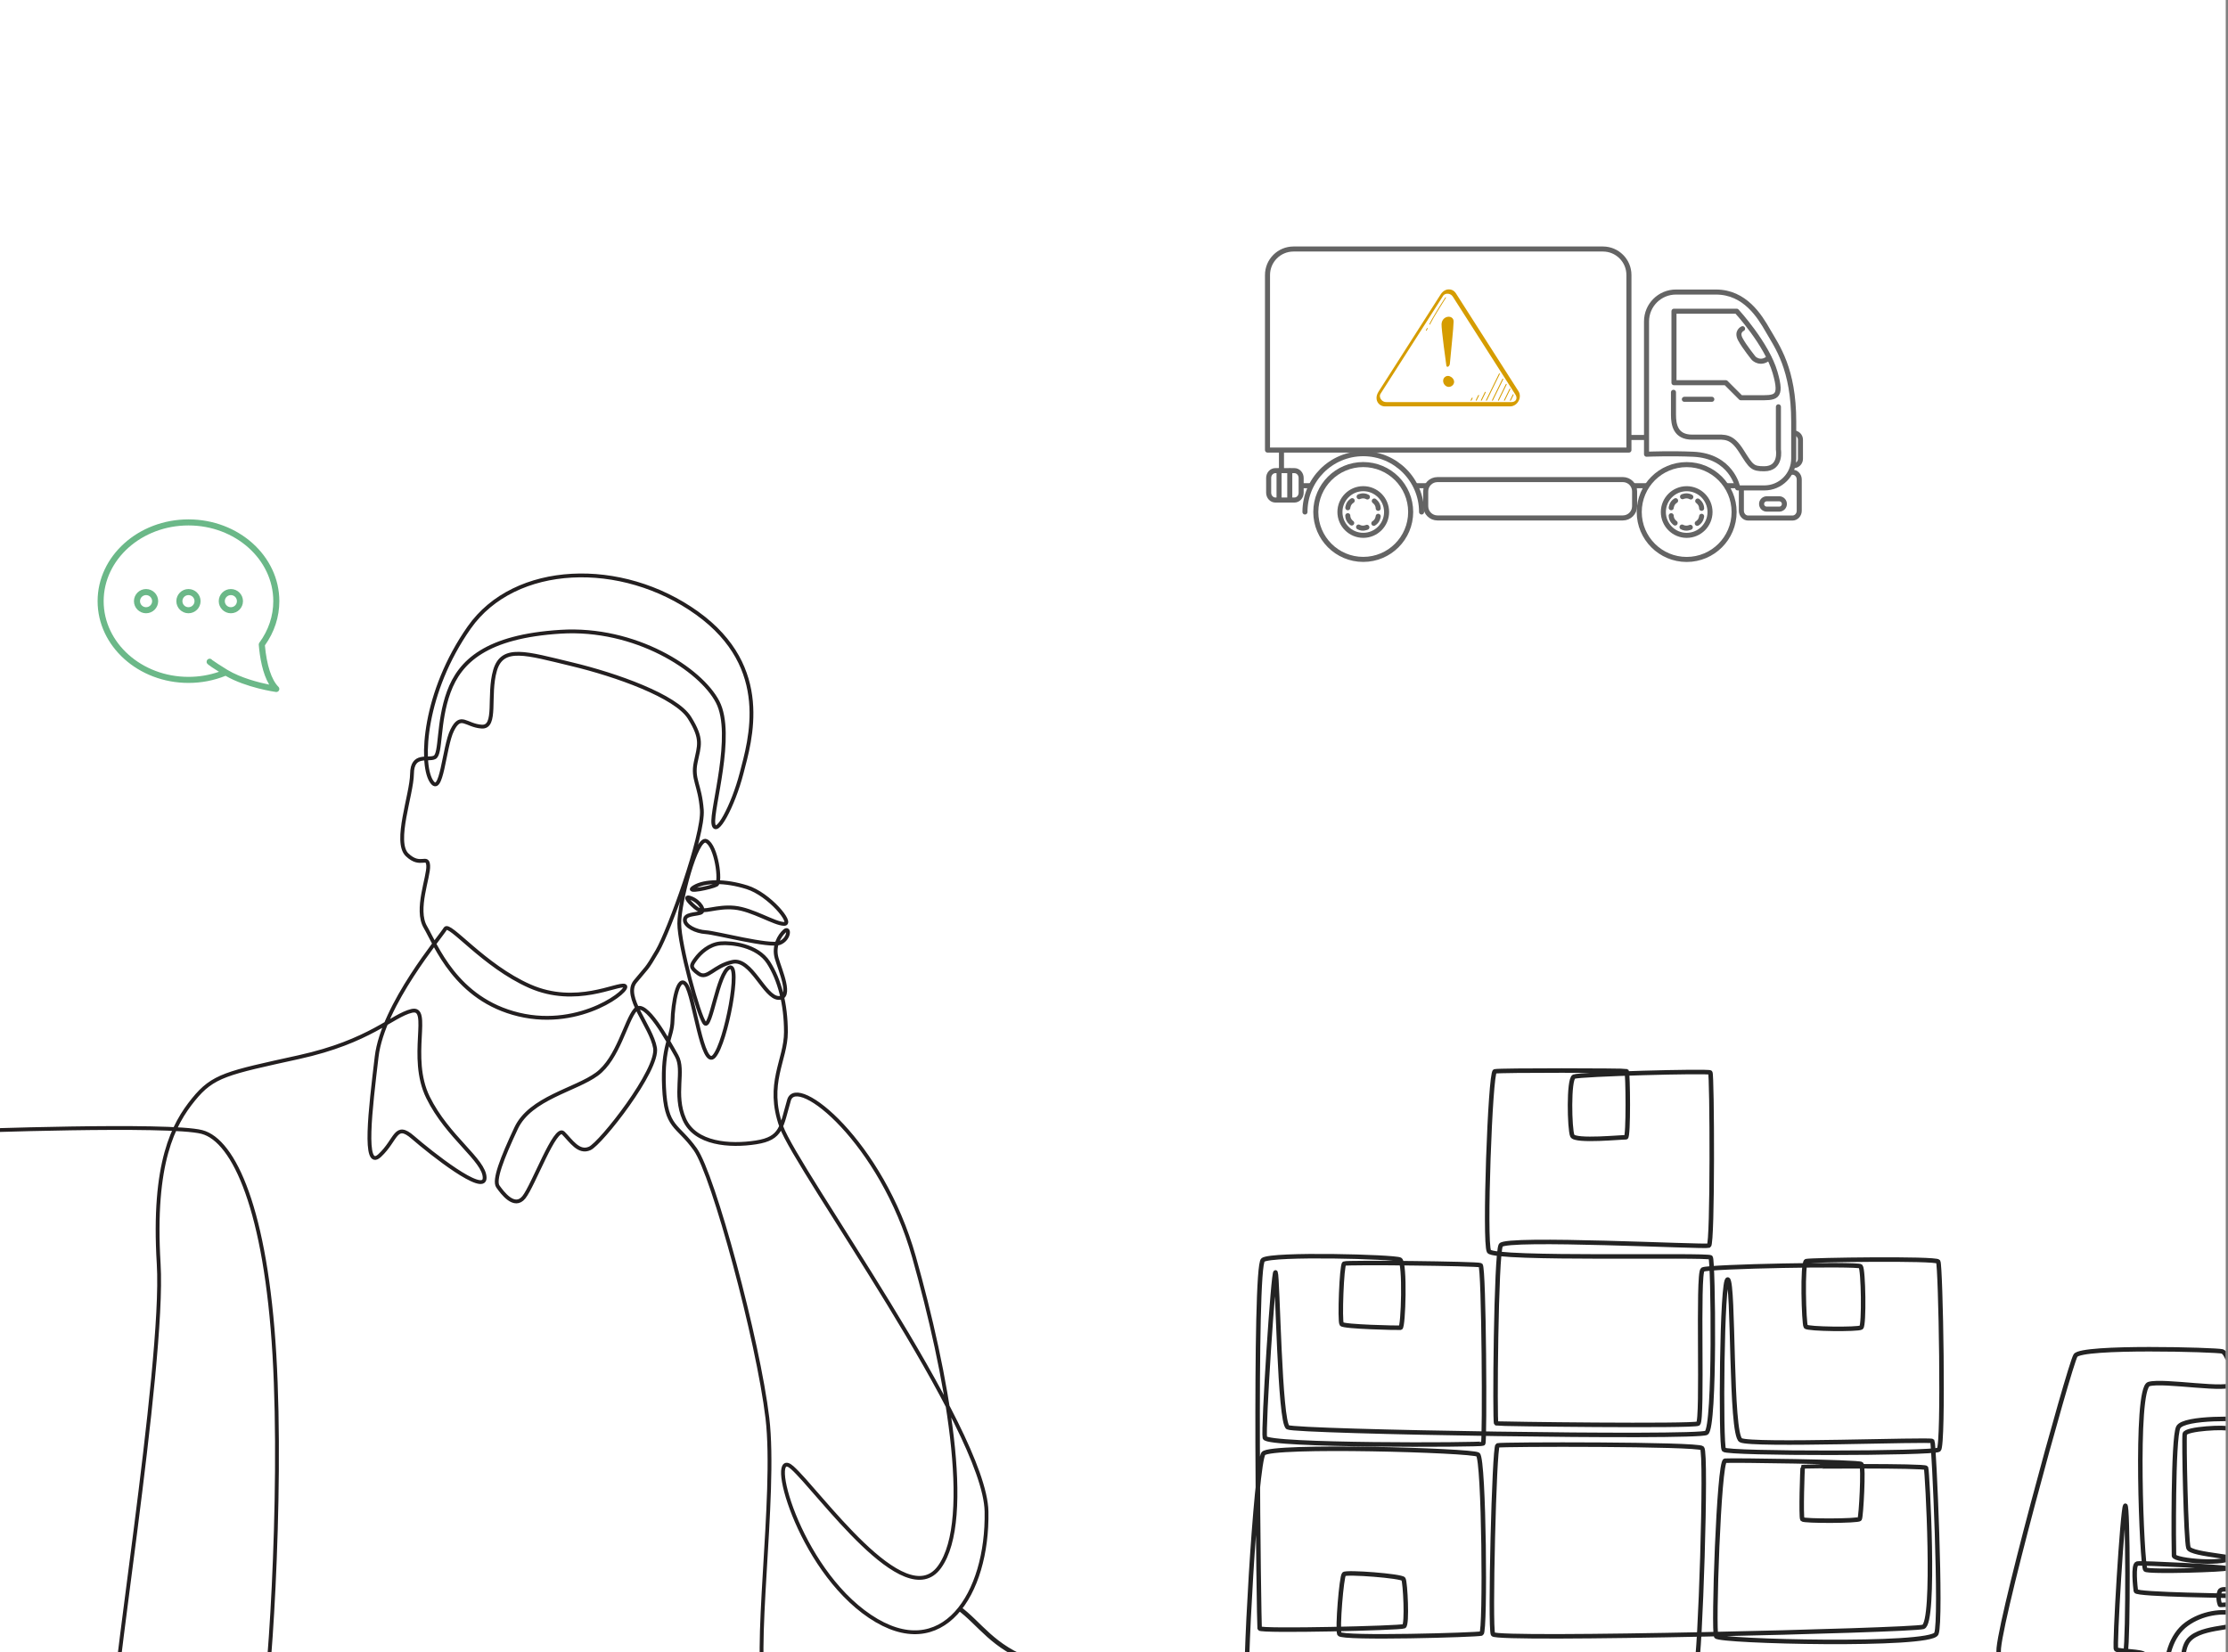 <svg width="662" height="491" viewBox="0 0 662 491" fill="none" xmlns="http://www.w3.org/2000/svg">
<rect x="0" y="0" width="662" height="491" fill="#808080" stroke="none"/>
<g clip-path="url(#clip0_4952_58569)">
<rect width="661.327" height="491" fill="white"/>
<g clip-path="url(#clip1_4952_58569)">
<path d="M68.597 175.049C70.582 175.049 72.197 176.663 72.197 178.649C72.197 180.634 70.582 182.249 68.597 182.249C66.612 182.249 64.997 180.634 64.997 178.649C64.997 176.663 66.612 175.049 68.597 175.049ZM68.597 180.449C69.59 180.449 70.397 179.641 70.397 178.649C70.397 177.656 69.59 176.849 68.597 176.849C67.604 176.849 66.797 177.656 66.797 178.649C66.797 179.641 67.604 180.449 68.597 180.449Z" fill="#6BB888"/>
<path d="M55.997 175.049C57.983 175.049 59.597 176.663 59.597 178.649C59.597 180.634 57.983 182.249 55.997 182.249C54.012 182.249 52.397 180.634 52.397 178.649C52.397 176.663 54.012 175.049 55.997 175.049ZM55.997 180.449C56.99 180.449 57.797 179.641 57.797 178.649C57.797 177.656 56.99 176.849 55.997 176.849C55.005 176.849 54.197 177.656 54.197 178.649C54.197 179.641 55.005 180.449 55.997 180.449Z" fill="#6BB888"/>
<path d="M43.4 175.049C45.385 175.049 47 176.663 47 178.649C47 180.634 45.385 182.249 43.4 182.249C41.415 182.249 39.8 180.634 39.8 178.649C39.8 176.663 41.415 175.049 43.4 175.049ZM43.4 180.449C44.393 180.449 45.2 179.641 45.2 178.649C45.2 177.656 44.393 176.849 43.4 176.849C42.407 176.849 41.6 177.656 41.6 178.649C41.6 179.641 42.407 180.449 43.4 180.449Z" fill="#6BB888"/>
<path d="M56 154.349C70.888 154.349 83 165.249 83 178.649C83 183.332 81.519 187.869 78.709 191.792C79.241 197.676 80.666 202.043 82.736 204.112C83.01 204.386 83.078 204.804 82.905 205.15C82.752 205.459 82.437 205.649 82.1 205.649C82.058 205.649 82.017 205.646 81.975 205.64C81.61 205.588 73.143 204.37 67.019 200.835C63.541 202.238 59.837 202.949 56 202.949C41.112 202.949 29 192.048 29 178.649C29 165.249 41.112 154.349 56 154.349ZM56 201.149C59.138 201.149 62.179 200.637 65.067 199.636C61.4 197.344 61.392 197.182 61.395 196.651C61.396 196.337 61.566 196.038 61.836 195.876C62.246 195.631 62.773 195.748 63.041 196.137C63.534 196.529 65.654 197.888 67.553 199.061C71.573 201.488 76.983 202.842 79.983 203.454C78.001 200.151 77.201 195.367 76.887 191.61C76.869 191.393 76.93 191.177 77.059 191C79.768 187.327 81.2 183.055 81.2 178.649C81.2 166.242 69.895 156.149 56 156.149C42.105 156.149 30.8 166.242 30.8 178.649C30.8 191.055 42.105 201.149 56 201.149Z" fill="#6BB888"/>
</g>
<g clip-path="url(#clip2_4952_58569)">
<path d="M528.291 141.191C528.291 142.925 526.617 144.335 524.553 144.335H384.505C382.441 144.335 380.762 142.925 380.762 141.191V131.176C380.762 129.437 382.436 130.002 384.505 130.002H524.553C526.617 130.002 528.291 131.411 528.291 133.145V141.191Z" fill="white" stroke="#646464" stroke-width="1.499" stroke-linecap="round" stroke-linejoin="round"/>
<path d="M387.741 152.154C387.741 142.583 395.498 134.827 405.063 134.827C414.629 134.827 422.39 142.583 422.39 152.154" fill="white"/>
<path d="M387.741 152.154C387.741 142.583 395.498 134.827 405.063 134.827C414.629 134.827 422.39 142.583 422.39 152.154" stroke="#646464" stroke-width="1.499" stroke-linecap="round" stroke-linejoin="round"/>
<path d="M419.149 152.148C419.149 159.929 412.842 166.241 405.056 166.241C397.269 166.241 390.962 159.934 390.962 152.148C390.962 144.362 397.274 138.06 405.056 138.06C412.837 138.06 419.149 144.367 419.149 152.148Z" fill="white" stroke="#646464" stroke-width="1.499" stroke-linecap="round" stroke-linejoin="round"/>
<path d="M411.995 152.157C411.995 155.985 408.892 159.088 405.064 159.088C401.235 159.088 398.132 155.985 398.132 152.157C398.132 148.328 401.235 145.225 405.064 145.225C408.892 145.225 411.995 148.328 411.995 152.157Z" fill="white" stroke="#646464" stroke-width="1.499" stroke-linecap="round" stroke-linejoin="round"/>
<path d="M403.833 147.609C403.833 147.609 405.063 146.994 406.297 147.689L403.833 147.609Z" fill="white"/>
<path d="M403.833 147.609C403.833 147.609 405.063 146.994 406.297 147.689" stroke="#646464" stroke-width="1.499" stroke-linecap="round" stroke-linejoin="round"/>
<path d="M400.473 150.884C400.473 150.884 400.553 149.509 401.773 148.79L400.473 150.884Z" fill="white"/>
<path d="M400.473 150.884C400.473 150.884 400.553 149.509 401.773 148.79" stroke="#646464" stroke-width="1.499" stroke-linecap="round" stroke-linejoin="round"/>
<path d="M401.63 155.426C401.63 155.426 400.481 154.666 400.466 153.252L401.63 155.426Z" fill="white"/>
<path d="M401.63 155.426C401.63 155.426 400.481 154.666 400.466 153.252" stroke="#646464" stroke-width="1.499" stroke-linecap="round" stroke-linejoin="round"/>
<path d="M406.14 156.701C406.14 156.701 404.905 157.316 403.676 156.621L406.14 156.701Z" fill="white"/>
<path d="M406.14 156.701C406.14 156.701 404.905 157.316 403.676 156.621" stroke="#646464" stroke-width="1.499" stroke-linecap="round" stroke-linejoin="round"/>
<path d="M409.5 153.43C409.5 153.43 409.415 154.805 408.2 155.524L409.5 153.43Z" fill="white"/>
<path d="M409.5 153.43C409.5 153.43 409.415 154.805 408.2 155.524" stroke="#646464" stroke-width="1.499" stroke-linecap="round" stroke-linejoin="round"/>
<path d="M408.338 148.885C408.338 148.885 409.488 149.645 409.503 151.059L408.338 148.885Z" fill="white"/>
<path d="M408.338 148.885C408.338 148.885 409.488 149.645 409.503 151.059" stroke="#646464" stroke-width="1.499" stroke-linecap="round" stroke-linejoin="round"/>
<path d="M386.609 146.427C386.609 147.627 385.714 148.601 384.605 148.601H378.958C377.853 148.601 376.954 147.627 376.954 146.427V142.034C376.954 140.835 377.848 139.86 378.958 139.86H384.605C385.709 139.86 386.609 140.835 386.609 142.034V146.427Z" fill="white" stroke="#646464" stroke-width="1.499" stroke-linecap="round" stroke-linejoin="round"/>
<path d="M534.604 151.774C534.604 152.974 533.709 153.948 532.605 153.948H519.411C518.307 153.948 517.407 152.974 517.407 151.774V142.499C517.407 141.299 518.302 140.33 519.411 140.33H532.605C533.709 140.33 534.604 141.299 534.604 142.499V151.774Z" fill="white" stroke="#646464" stroke-width="1.499" stroke-linecap="round" stroke-linejoin="round"/>
<path d="M380.043 139.961V148.382" stroke="#646464" stroke-width="1.499" stroke-linecap="round" stroke-linejoin="round"/>
<path d="M383.225 139.961V148.382" stroke="#646464" stroke-width="1.499" stroke-linecap="round" stroke-linejoin="round"/>
<path d="M534.963 136.368C534.963 137.472 534.069 138.372 532.964 138.372C531.86 138.372 530.96 137.477 530.96 136.368V130.67C530.96 129.566 531.855 128.666 532.964 128.666C534.069 128.666 534.963 129.561 534.963 130.67V136.368Z" fill="white" stroke="#646464" stroke-width="1.499" stroke-linecap="round" stroke-linejoin="round"/>
<path d="M525.261 98.182C522.857 94.004 518.484 86.788 509.863 86.788H497.959C493.136 86.788 489.228 90.696 489.228 95.518V134.985C490.272 134.945 496.614 134.71 503.086 134.99C514.496 135.484 516.33 144.845 516.33 144.845L516.295 145H524.231C529.054 145 532.962 141.092 532.962 136.269V125.289C532.962 109.582 528.034 103.005 525.261 98.187V98.182Z" fill="white" stroke="#646464" stroke-width="1.499" stroke-linecap="round" stroke-linejoin="round"/>
<path d="M500.467 118.664H508.628" stroke="#646464" stroke-width="1.499" stroke-linecap="round" stroke-linejoin="round"/>
<path d="M497.385 92.486V113.735H512.787L517.255 118.203H522.028C527.57 118.203 529.724 118.583 527.415 110.657C524.951 102.186 516.021 92.486 516.021 92.486H497.385Z" fill="white" stroke="#646464" stroke-width="1.499" stroke-linecap="round" stroke-linejoin="round"/>
<path d="M497.237 116.584V123.286C497.237 126.21 497.851 129.908 502.779 129.908H509.246C512.479 129.908 514.483 129.443 517.407 134.066C520.336 138.684 520.64 139.304 524.184 139.304C529.421 139.304 528.417 133.606 528.417 133.606V120.897" stroke="#646464" stroke-width="1.499" stroke-linecap="round" stroke-linejoin="round"/>
<path d="M517.764 97.678C517.764 97.678 515.865 98.498 517.1 100.807C518.329 103.116 521.103 106.504 521.103 106.504C521.103 106.504 523.107 108.508 525.571 106.349" stroke="#646464" stroke-width="1.499" stroke-linecap="round" stroke-linejoin="round"/>
<path d="M482.191 142.527H427.112C425.183 142.527 423.619 144.091 423.619 146.02V150.428C423.619 152.357 425.183 153.922 427.112 153.922H482.191C484.12 153.922 485.684 152.357 485.684 150.428V146.015C485.684 144.086 484.12 142.522 482.191 142.522V142.527Z" fill="white" stroke="#646464" stroke-width="1.499" stroke-linecap="round" stroke-linejoin="round"/>
<path d="M515.25 152.161C515.25 159.943 508.938 166.255 501.156 166.255C493.375 166.255 487.063 159.948 487.063 152.161C487.063 144.375 493.37 138.073 501.156 138.073C508.943 138.073 515.25 144.38 515.25 152.161Z" fill="white" stroke="#646464" stroke-width="1.499" stroke-linecap="round" stroke-linejoin="round"/>
<path d="M508.093 152.165C508.093 155.993 504.989 159.096 501.161 159.096C497.333 159.096 494.23 155.993 494.23 152.165C494.23 148.336 497.333 145.233 501.161 145.233C504.989 145.233 508.093 148.336 508.093 152.165Z" fill="white" stroke="#646464" stroke-width="1.499" stroke-linecap="round" stroke-linejoin="round"/>
<path d="M499.925 147.611C499.925 147.611 501.155 146.996 502.389 147.691L499.925 147.611Z" fill="white"/>
<path d="M499.925 147.611C499.925 147.611 501.155 146.996 502.389 147.691" stroke="#646464" stroke-width="1.499" stroke-linecap="round" stroke-linejoin="round"/>
<path d="M496.568 150.886C496.568 150.886 496.653 149.511 497.867 148.792L496.568 150.886Z" fill="white"/>
<path d="M496.568 150.886C496.568 150.886 496.653 149.511 497.867 148.792" stroke="#646464" stroke-width="1.499" stroke-linecap="round" stroke-linejoin="round"/>
<path d="M497.725 155.434C497.725 155.434 496.575 154.674 496.56 153.26L497.725 155.434Z" fill="white"/>
<path d="M497.725 155.434C497.725 155.434 496.575 154.674 496.56 153.26" stroke="#646464" stroke-width="1.499" stroke-linecap="round" stroke-linejoin="round"/>
<path d="M502.237 156.703C502.237 156.703 501.008 157.317 499.774 156.623L502.237 156.703Z" fill="white"/>
<path d="M502.237 156.703C502.237 156.703 501.008 157.317 499.774 156.623" stroke="#646464" stroke-width="1.499" stroke-linecap="round" stroke-linejoin="round"/>
<path d="M505.597 153.432C505.597 153.432 505.512 154.806 504.298 155.526L505.597 153.432Z" fill="white"/>
<path d="M505.597 153.432C505.597 153.432 505.512 154.806 504.298 155.526" stroke="#646464" stroke-width="1.499" stroke-linecap="round" stroke-linejoin="round"/>
<path d="M504.439 148.887C504.439 148.887 505.588 149.647 505.603 151.061L504.439 148.887Z" fill="white"/>
<path d="M504.439 148.887C504.439 148.887 505.588 149.647 505.603 151.061" stroke="#646464" stroke-width="1.499" stroke-linecap="round" stroke-linejoin="round"/>
<path d="M530.189 149.765C530.189 150.615 529.5 151.304 528.65 151.304H524.952C524.102 151.304 523.413 150.615 523.413 149.765C523.413 148.916 524.102 148.226 524.952 148.226H528.65C529.5 148.226 530.189 148.916 530.189 149.765Z" fill="white" stroke="#646464" stroke-width="1.499" stroke-linecap="round" stroke-linejoin="round"/>
<path d="M484 133.751H376.611V81.726C376.611 77.458 380.07 74 384.338 74H476.274C480.542 74 484 77.458 484 81.726V133.751Z" fill="white" stroke="#646464" stroke-width="1.499" stroke-linecap="round" stroke-linejoin="round"/>
<path d="M451.22 116.333C451.101 116.131 450.969 115.936 450.843 115.739C450.525 115.241 450.207 114.743 449.889 114.246C449.407 113.492 448.926 112.738 448.444 111.983C447.836 111.033 447.229 110.082 446.622 109.131C445.928 108.045 445.235 106.959 444.541 105.873C443.8 104.714 443.059 103.554 442.319 102.395C441.566 101.217 440.814 100.039 440.062 98.862C439.345 97.739 438.628 96.617 437.911 95.495C437.265 94.483 436.619 93.472 435.973 92.46C435.437 91.621 434.901 90.782 434.365 89.943C433.978 89.337 433.591 88.732 433.205 88.127C433.006 87.816 432.807 87.505 432.609 87.194C432.466 86.971 432.3 86.771 432.101 86.593C431.435 85.998 430.435 85.843 429.606 86.164C428.953 86.417 428.463 86.873 428.085 87.456C428.031 87.538 427.979 87.621 427.926 87.704C427.664 88.114 427.402 88.525 427.14 88.935C426.701 89.621 426.263 90.307 425.825 90.993C425.247 91.899 424.668 92.804 424.09 93.709C423.417 94.763 422.744 95.817 422.07 96.871C421.339 98.016 420.608 99.161 419.876 100.306C419.126 101.481 418.375 102.655 417.625 103.83C416.895 104.973 416.165 106.116 415.435 107.259C414.761 108.313 414.088 109.368 413.414 110.422C412.843 111.317 412.272 112.211 411.701 113.105C411.268 113.783 410.835 114.46 410.402 115.138C410.146 115.538 409.891 115.938 409.635 116.338C409.188 117.039 408.904 117.808 409.03 118.657C409.213 119.892 410.271 120.773 411.507 120.775C411.838 120.775 412.17 120.775 412.502 120.775C413.167 120.775 413.833 120.775 414.499 120.775C415.436 120.775 416.374 120.775 417.311 120.775C418.457 120.775 419.603 120.775 420.748 120.775C422.046 120.775 423.344 120.775 424.642 120.775C426.016 120.775 427.39 120.775 428.764 120.775C430.157 120.775 431.551 120.775 432.944 120.775C434.294 120.775 435.644 120.775 436.994 120.775C438.237 120.775 439.48 120.775 440.724 120.775C441.802 120.775 442.881 120.775 443.959 120.775C444.8 120.775 445.64 120.775 446.48 120.775C447.024 120.775 447.569 120.775 448.113 120.775C448.3 120.775 448.486 120.775 448.672 120.775C449.73 120.762 450.655 120.152 451.17 119.236C451.675 118.338 451.752 117.237 451.22 116.333ZM428.829 87.855C428.828 87.856 428.827 87.858 428.826 87.859C428.826 87.859 428.826 87.859 428.826 87.859C428.827 87.858 428.828 87.856 428.829 87.855ZM449.775 119.375C449.748 119.387 449.76 119.381 449.775 119.375V119.375ZM450.358 118.953C450.369 118.936 450.403 118.877 450.405 118.881C450.41 118.888 450.388 118.918 450.358 118.953ZM450.577 118.344C450.573 118.372 450.567 118.422 450.565 118.434C450.556 118.489 450.544 118.544 450.532 118.598C450.532 118.598 450.532 118.598 450.532 118.598C450.53 118.603 450.527 118.608 450.525 118.615C450.508 118.659 450.491 118.704 450.474 118.749C450.473 118.752 450.472 118.754 450.471 118.757C450.449 118.797 450.428 118.837 450.404 118.877C450.392 118.897 450.378 118.916 450.366 118.937C450.361 118.946 450.358 118.952 450.356 118.955C450.306 119.014 450.234 119.087 450.222 119.101C450.298 119.017 450.258 119.062 450.205 119.109C450.168 119.141 450.13 119.17 450.093 119.201C450.088 119.205 450.084 119.209 450.08 119.212C450.076 119.215 450.07 119.218 450.063 119.222C450.021 119.246 449.98 119.272 449.937 119.296C449.889 119.322 449.839 119.346 449.789 119.368C449.768 119.376 449.747 119.384 449.725 119.39C449.514 119.456 449.341 119.487 449.155 119.49C448.96 119.49 448.764 119.49 448.569 119.49C448.023 119.49 447.478 119.49 446.932 119.49C446.098 119.49 445.263 119.49 444.428 119.49C443.372 119.49 442.315 119.49 441.258 119.49C440.03 119.49 438.801 119.49 437.573 119.49C436.238 119.49 434.904 119.49 433.569 119.49C432.19 119.49 430.81 119.49 429.431 119.49C428.068 119.49 426.705 119.49 425.342 119.49C424.056 119.49 422.77 119.49 421.484 119.49C420.337 119.49 419.19 119.49 418.043 119.49C417.099 119.49 416.155 119.49 415.212 119.49C414.523 119.49 413.835 119.49 413.147 119.49C412.78 119.49 412.413 119.49 412.046 119.49C411.939 119.49 411.832 119.491 411.725 119.482C411.316 119.448 410.983 119.304 410.649 119.037C410.546 118.954 410.393 118.776 410.29 118.617C410.264 118.577 410.24 118.537 410.216 118.495C410.205 118.475 410.163 118.394 410.165 118.4C410.149 118.364 410.097 118.223 410.074 118.147C410.05 118.066 410.031 117.984 410.017 117.901C410.018 117.901 410.011 117.836 410.01 117.813C410.006 117.757 410.005 117.7 410.005 117.644C410.006 117.631 410.009 117.578 410.01 117.55C410.015 117.519 410.025 117.453 410.029 117.434C410.037 117.392 410.047 117.351 410.057 117.309C410.034 117.403 410.066 117.288 410.086 117.237C410.093 117.218 410.129 117.143 410.134 117.129C410.148 117.106 410.161 117.082 410.166 117.074C410.18 117.05 410.195 117.027 410.209 117.003C410.213 116.998 410.216 116.993 410.219 116.988C410.267 116.911 410.317 116.835 410.365 116.759C410.617 116.364 410.869 115.97 411.121 115.575C411.548 114.908 411.974 114.24 412.401 113.573C412.96 112.696 413.52 111.82 414.08 110.944C414.74 109.91 415.401 108.876 416.061 107.842C416.782 106.713 417.503 105.585 418.224 104.457C418.967 103.294 419.71 102.13 420.453 100.967C421.18 99.829 421.907 98.691 422.634 97.553C423.307 96.5 423.98 95.446 424.653 94.393C425.233 93.484 425.814 92.574 426.395 91.665C426.843 90.963 427.292 90.261 427.741 89.558C428.024 89.115 428.307 88.672 428.59 88.229C428.656 88.125 428.724 88.021 428.79 87.916C428.793 87.91 428.799 87.903 428.805 87.895C428.774 87.948 428.845 87.834 428.88 87.792C428.905 87.761 428.942 87.722 428.94 87.722C428.964 87.7 428.987 87.677 429.012 87.656C429.05 87.623 429.09 87.592 429.13 87.561C429.038 87.633 429.151 87.549 429.188 87.526C429.49 87.346 429.824 87.26 430.22 87.291C430.629 87.322 430.963 87.457 431.302 87.727C431.454 87.848 431.61 88.055 431.735 88.251C431.927 88.552 432.119 88.853 432.312 89.154C432.69 89.745 433.068 90.337 433.446 90.929C433.971 91.752 434.497 92.575 435.023 93.398C435.655 94.388 436.287 95.377 436.919 96.367C437.626 97.473 438.333 98.58 439.039 99.686C439.78 100.845 440.52 102.004 441.26 103.163C441.996 104.315 442.732 105.467 443.468 106.618C444.161 107.704 444.854 108.789 445.547 109.874C446.16 110.833 446.772 111.792 447.385 112.75C447.878 113.523 448.372 114.296 448.866 115.069C449.201 115.594 449.536 116.119 449.872 116.644C450.015 116.867 450.159 117.089 450.3 117.314C450.408 117.486 450.451 117.572 450.508 117.759C450.522 117.807 450.535 117.856 450.546 117.905C450.55 117.92 450.562 117.982 450.567 118.006C450.569 118.029 450.576 118.093 450.577 118.109C450.58 118.157 450.581 118.206 450.58 118.255C450.58 118.267 450.578 118.315 450.577 118.344Z" fill="#D59C00"/>
<path d="M429.94 108.978C430.049 109.041 430.2 109.008 430.301 108.949C430.59 108.779 430.769 108.425 430.798 108.089C431.064 104.976 431.907 97.227 431.907 95.541C431.907 93.458 428.51 93.652 428.325 96.29C428.231 97.625 429.674 108.253 429.753 108.651C429.776 108.766 429.831 108.915 429.94 108.978Z" fill="#D59C00"/>
<path d="M430.751 111.809C430.747 111.808 430.744 111.806 430.74 111.805C429.867 111.475 428.906 112.064 428.806 112.992C428.801 113.038 428.798 113.084 428.797 113.129C428.771 113.982 429.413 114.829 430.256 114.962C431.099 115.095 432.004 114.424 432.054 113.573C432.1 112.792 431.482 112.088 430.751 111.809Z" fill="#D59C00"/>
<path d="M445.592 111.245C445.627 111.172 445.679 111.033 445.587 110.977C445.502 110.926 445.387 111.04 445.354 111.107C444.371 113.114 443.388 115.12 442.406 117.127C442.129 117.692 441.852 118.258 441.575 118.824C441.539 118.897 441.487 119.035 441.579 119.091C441.665 119.143 441.78 119.028 441.813 118.961C442.795 116.954 443.778 114.948 444.761 112.941C445.038 112.376 445.315 111.81 445.592 111.245Z" fill="#D59C00"/>
<path d="M441.394 116.443C441.309 116.391 441.194 116.505 441.161 116.573C440.794 117.322 440.427 118.072 440.06 118.821C440.024 118.894 439.972 119.033 440.064 119.089C440.15 119.14 440.265 119.026 440.298 118.959C440.665 118.209 441.032 117.46 441.399 116.71C441.435 116.637 441.487 116.499 441.394 116.443Z" fill="#D59C00"/>
<path d="M439.41 117.382C439.324 117.33 439.209 117.445 439.176 117.512C438.964 117.946 438.751 118.38 438.539 118.814C438.503 118.887 438.451 119.025 438.543 119.081C438.629 119.133 438.744 119.019 438.777 118.951C438.989 118.517 439.202 118.083 439.414 117.649C439.45 117.576 439.502 117.438 439.41 117.382Z" fill="#D59C00"/>
<path d="M437.506 118.178C437.42 118.126 437.305 118.24 437.272 118.308C437.19 118.477 437.107 118.646 437.024 118.815C436.988 118.888 436.936 119.026 437.028 119.082C437.114 119.134 437.229 119.02 437.262 118.953C437.345 118.783 437.428 118.614 437.51 118.445C437.546 118.372 437.598 118.234 437.506 118.178Z" fill="#D59C00"/>
<path d="M446.617 112.801C446.653 112.728 446.705 112.59 446.613 112.534C446.527 112.482 446.412 112.596 446.379 112.664C445.597 114.26 444.815 115.857 444.033 117.454C443.81 117.91 443.586 118.366 443.363 118.822C443.327 118.895 443.275 119.033 443.368 119.089C443.453 119.141 443.568 119.027 443.601 118.96C444.383 117.363 445.165 115.766 445.947 114.17C446.17 113.713 446.394 113.257 446.617 112.801Z" fill="#D59C00"/>
<path d="M447.626 114.09C447.541 114.038 447.425 114.153 447.392 114.22C446.641 115.754 445.89 117.287 445.139 118.821C445.104 118.894 445.052 119.032 445.144 119.088C445.229 119.14 445.344 119.025 445.377 118.958C446.128 117.425 446.879 115.891 447.631 114.357C447.666 114.284 447.718 114.146 447.626 114.09Z" fill="#D59C00"/>
<path d="M448.72 115.492C448.635 115.44 448.52 115.555 448.487 115.622C447.965 116.687 447.443 117.752 446.922 118.818C446.886 118.891 446.834 119.029 446.926 119.085C447.012 119.137 447.127 119.022 447.16 118.955C447.681 117.89 448.203 116.825 448.725 115.76C448.76 115.687 448.812 115.548 448.72 115.492Z" fill="#D59C00"/>
<path d="M449.68 117.18C449.594 117.128 449.479 117.242 449.446 117.31C449.199 117.815 448.951 118.32 448.704 118.825C448.668 118.898 448.616 119.036 448.708 119.092C448.794 119.144 448.909 119.03 448.942 118.963C449.189 118.457 449.437 117.952 449.684 117.447C449.72 117.374 449.772 117.236 449.68 117.18Z" fill="#D59C00"/>
<path d="M429.598 88.568C429.635 88.51 429.667 88.385 429.594 88.341C429.516 88.294 429.43 88.398 429.395 88.451C428.98 89.09 428.571 89.734 428.165 90.379C427.361 91.657 426.568 92.944 425.812 94.251C425.438 94.899 425.069 95.552 424.737 96.223C424.706 96.285 424.662 96.403 424.741 96.45C424.813 96.495 424.911 96.397 424.939 96.34C425.574 95.058 426.32 93.828 427.062 92.606C427.749 91.476 428.451 90.355 429.164 89.241C429.308 89.016 429.452 88.792 429.598 88.568Z" fill="#D59C00"/>
<path d="M424.173 97.478C424.098 97.432 424.005 97.533 423.974 97.588C423.886 97.744 423.797 97.9 423.709 98.056C423.675 98.116 423.637 98.237 423.713 98.284C423.788 98.329 423.88 98.229 423.911 98.173C424 98.017 424.088 97.861 424.176 97.705C424.21 97.645 424.249 97.524 424.173 97.478Z" fill="#D59C00"/>
</g>
<path d="M917 515.179C917 515.179 890.624 504.52 869.989 512.993C849.353 521.466 840.401 513.471 829.469 514.838C818.536 516.204 795.918 518.186 793.937 514.838C791.955 511.489 793.458 509.234 798.72 508.278C803.981 507.321 813.752 502.64 815.768 500.146C817.784 497.652 818.16 493.587 819.321 493.553C820.483 493.518 822.909 498.643 828.273 499.737C833.637 500.83 840.88 494.748 842.861 496.662C844.843 498.575 847.508 511.489 845.868 511.968C844.228 512.446 833.637 510.806 825.984 512.355C818.33 513.904 795.69 515.771 796.237 513.266C796.784 510.76 815.233 505.385 817.556 502.151C819.879 498.916 788.538 400.657 789.768 396.147C790.998 391.637 806.714 365.125 806.714 367.312C806.714 369.498 792.365 396.967 787.308 401.067C782.252 405.167 778.562 414.597 777.332 424.163C776.102 433.729 774.052 493.86 772.686 494.407C771.319 494.953 750.023 494.976 749.431 495.272C748.838 495.568 738.976 505.34 734.329 505.75C729.683 506.16 725.583 506.478 724.444 510.76C723.305 515.043 747.084 518.322 751.366 517.594C755.649 516.865 760.158 513.904 761.024 514.587C761.889 515.27 771.319 517.912 775.556 517.229C779.792 516.546 778.653 507.663 777.56 504.656C776.467 501.65 773.597 495.819 772.458 495.955C771.319 496.092 760.614 502.014 757.972 499.919C755.33 497.823 756.059 496.229 750.592 496.821C745.126 497.413 744.807 496.229 744.442 494.771C744.078 493.313 744.807 413.708 749.727 390.134C754.646 366.56 764.759 336.791 764.668 325.767C764.577 314.743 759.088 291.055 759.703 289.347C760.318 287.638 771.387 280.737 771.661 281.215C771.934 281.693 767.766 310.666 786.078 320.847C804.391 331.028 807.261 273.972 803.708 254.293C800.155 234.614 786.693 230.651 779.109 237.62C771.524 244.59 766.878 251.833 765.921 251.081C764.964 250.33 770.567 230.377 787.65 230.514C804.733 230.651 809.721 254.84 810.336 264.543C810.951 274.245 810.062 280.327 811.053 281.01C812.044 281.694 813.786 280.669 813.889 281.386C813.991 282.103 815.051 298.571 817.784 312.101C820.517 325.63 820.517 336.153 819.56 345.583C818.604 355.012 820.38 399.974 823.524 413.777C826.667 427.579 844.569 492.22 843.613 493.177C842.656 494.133 818.428 493.382 820.702 492.698C822.977 492.015 839.854 490.785 839.65 488.94C839.445 487.095 820.859 433.182 817.989 409.608C815.119 386.034 818.194 336.836 816.349 320.847C814.504 304.858 812.317 286.864 812.317 283.675C812.317 280.486 814.777 266.729 810.951 247.141C807.124 227.553 792.957 221.904 782.616 226.915C772.275 231.926 758.837 245.091 757.562 250.694C756.286 256.297 756.423 263.814 757.379 263.768C758.336 263.723 766.171 252.425 765.579 252.425C764.987 252.425 759.509 256.756 759.976 258.529C760.443 260.303 770.727 277.343 774.553 278.209C778.38 279.074 802.386 257.117 801.02 256.07C799.653 255.022 752.733 292.763 747.745 296.658C742.757 300.553 690.894 300.894 688.98 301.236C687.067 301.578 677.842 305.996 674.244 304.493C670.645 302.99 663.835 304.584 664.928 296.111C666.021 287.638 672.171 282.308 679.004 283.538C685.837 284.768 686.93 288.321 689.459 288.321C691.987 288.321 734.329 279.028 740.798 276.66C747.266 274.291 758.108 257.664 758.473 255.933C758.837 254.202 761.434 242.312 764.622 238.304C767.811 234.295 778.243 226.004 783.755 224.683C789.267 223.362 789.905 223.43 789.403 222.792C788.902 222.155 774.826 208.602 774.781 205.915C774.735 203.227 779.199 197.761 776.421 194.162C773.642 190.563 769.907 196.212 768.813 199.583C767.72 202.954 762.982 191.155 766.74 188.969C770.499 186.782 789.563 187.397 790.588 188.627C791.613 189.857 790.907 197.67 789.403 200.63C787.9 203.591 782.16 211.313 781.454 210.721C780.748 210.128 776.762 205.664 777.332 205.687C777.901 205.71 781.386 208.853 783.208 206.803C785.03 204.753 787.035 202.179 788.469 197.533C789.904 192.886 788.355 190.586 789.175 189.994C789.995 189.401 792.25 190.404 792.524 189.515C792.797 188.627 788.948 168.265 770.908 166.761C752.869 165.258 745.694 181.657 745.284 183.605C744.874 185.552 749.726 189.379 753.347 189.413C756.969 189.447 762.709 189.14 762.435 189.652C762.162 190.165 733.919 193.251 730.775 191.793C727.632 190.335 727.541 186.327 733.326 185.256C739.112 184.186 743.804 184.732 744.282 185.165C744.76 185.598 744.647 188.08 746.173 188.946C747.699 189.811 748.792 190.905 748.04 194.481C747.289 198.057 745.182 200.961 744.738 202.942C744.293 204.924 746.514 205.505 746.788 206.495C747.061 207.486 746.48 215.549 747.949 219.034C749.418 222.519 758.233 221.221 761.684 218.112C765.134 215.003 770.908 208.192 770.088 208.192C769.268 208.192 761.114 216.437 760.522 217.394C759.93 218.351 763.21 223.999 763.939 228.281C764.668 232.563 763.848 235.433 764.394 235.524C764.941 235.615 773.368 228.327 771.956 228.008C770.544 227.689 749.908 255.523 746.264 258.893C742.62 262.264 745.581 264.77 746.993 266.592C748.405 268.414 750.364 267.184 749.726 265.909C749.088 264.633 747.266 262.766 746.856 262.766C746.446 262.766 730.411 273.289 718.476 278.117C706.541 282.946 682.398 284.039 676.384 285.77C670.371 287.501 668.549 293.332 668.595 297.159C668.64 300.985 674.152 302.762 677.569 301.668C680.985 300.575 682.443 299.619 682.762 300.803C683.081 301.987 683.445 335.743 681.669 337.519C679.892 339.296 671.966 337.929 671.419 337.109C670.872 336.289 669.187 305.358 670.645 305.768C672.102 306.178 674.517 308.365 676.612 308.046C678.708 307.727 681.076 306.133 681.213 306.679C681.35 307.226 679.414 391.295 678.867 391.5C678.321 391.705 674.18 392.184 673.585 391.295C672.991 390.407 672.854 339.842 673.947 340.594C675.041 341.346 675.428 388.175 675.883 389.177C676.339 390.179 681.031 389.815 681.076 390.453C681.122 391.09 684.949 436.189 682.079 436.872C679.209 437.555 673.469 435.277 673.105 437.373C672.74 439.468 679.573 452.132 679.664 452.588C679.756 453.044 684.584 452.679 684.949 453.954C685.313 455.23 685.313 460.879 684.129 460.879C682.944 460.879 667.638 459.603 666.909 458.601C666.181 457.599 665.816 427.624 665.998 426.167C666.181 424.709 671.191 394.097 672.558 394.097C673.925 394.097 677.751 393.004 678.662 394.917C679.573 396.83 680.12 430.175 679.3 430.813C678.48 431.451 668.959 432.499 668.276 431.269C667.593 430.039 668.854 422.55 667.798 422.044C666.741 421.538 648.87 421.019 647.23 424.162C645.59 427.305 645.864 460.878 645.955 462.336C646.046 463.794 662.081 465.252 663.174 462.518C664.267 459.785 662.719 425.255 662.172 424.618C661.625 423.98 649.417 424.527 649.144 426.166C648.87 427.806 649.508 457.69 650.237 459.967C650.966 462.245 667.365 462.518 669.096 464.796C670.827 467.074 670.918 472.449 668.094 472.905C665.269 473.36 660.168 471.356 659.53 472.905C658.892 474.453 659.393 476.412 659.621 476.913C659.848 477.414 675.564 473.36 680.94 489.304C686.315 505.248 673.105 518.185 656.979 514.085C640.853 509.985 640.761 489.122 649.69 482.653C658.618 476.184 673.469 478.553 676.749 490.579C680.029 502.606 671.738 510.896 660.258 509.712C648.779 508.528 646.957 493.313 649.781 488.211C652.605 483.109 664.541 484.156 664.768 482.243C664.996 480.33 665.679 474.544 665.224 474.362C664.768 474.18 634.748 473.952 634.612 472.813C634.475 471.675 633.701 464.933 635.022 464.659C636.343 464.386 661.215 465.661 661.534 466.071C661.853 466.481 638.438 467.256 637.436 466.436C636.434 465.616 634.179 412.614 638.484 411.316C642.789 410.018 662.809 413.685 663.219 411.179C663.629 408.674 661.898 402.114 660.304 401.613C658.71 401.112 618.463 399.973 616.686 402.843C614.91 405.713 592.292 487.983 593.932 491.263C595.572 494.543 630.74 494.679 631.56 490.944C632.38 487.209 632.288 446.484 631.469 447.486C630.649 448.488 628.189 489.486 628.735 490.124C629.282 490.762 636.753 490.671 637.117 491.673C637.482 492.675 637.299 504.337 635.295 504.883C633.291 505.43 366.255 508.209 364.068 507.116C361.882 506.022 338.194 496.319 340.289 493.586C342.385 490.853 587.236 491.263 588.739 493.04C590.242 494.816 590.037 502.674 588.192 502.469C586.347 502.264 371.858 506.979 370.628 504.246C369.398 501.512 373.156 434.617 375.411 431.952C377.666 429.287 437.318 430.995 439.141 432.271C440.963 433.546 441.418 485.045 440.188 485.455C438.958 485.865 398.598 487.027 397.96 485.569C397.322 484.111 398.598 468.532 399.326 467.803C400.055 467.074 416.455 468.349 417.001 469.26C417.548 470.171 418.186 482.744 417.184 483.291C416.181 483.838 374.454 484.84 374.272 483.929C374.09 483.018 372.541 376.331 375.274 374.418C378.007 372.504 414.428 373.461 415.999 374.349C417.571 375.238 416.956 394.507 416.136 394.575C415.316 394.644 399.258 394.302 398.643 393.482C398.028 392.662 398.643 375.921 399.395 375.511C400.146 375.101 438.89 375.511 439.915 375.989C440.94 376.468 441.236 428.536 440.689 428.991C440.143 429.447 376.367 429.72 375.821 427.26C375.274 424.8 378.372 376.878 379.009 378.153C379.647 379.429 380.194 422.796 382.654 424.162C385.114 425.529 504.351 427.442 507.015 425.802C509.68 424.162 509.02 374.6 508.291 373.689C507.562 372.778 443.878 374.418 442.42 371.867C440.962 369.316 442.785 318.751 444.151 318.387C445.518 318.022 482.894 318.113 483.304 318.318C483.714 318.523 483.919 338.134 483.099 337.998C482.279 337.861 467.998 339.364 467.178 337.519C466.358 335.674 466.017 320.71 467.657 319.958C469.297 319.207 507.63 318.182 508.177 318.728C508.723 319.275 508.928 369.703 507.767 370.181C506.605 370.66 447.374 367.593 445.928 370.045C444.482 372.496 444.083 422.796 444.561 423.001C445.039 423.206 503.052 423.889 504.555 423.069C506.058 422.249 504.282 378.244 505.922 377.288C507.562 376.331 552.022 375.511 552.842 376.331C553.662 377.151 553.935 393.869 553.024 394.507C552.113 395.145 537.08 395.008 536.534 394.234C535.987 393.459 535.44 375.147 536.67 374.782C537.9 374.418 575.163 373.871 575.892 374.919C576.621 375.967 577.623 429.629 576.075 430.813C574.526 431.998 513.21 432.089 512.208 430.813C511.206 429.538 511.57 379.338 513.393 380.249C515.215 381.16 514.121 426.258 517.219 427.989C520.317 429.72 573.706 427.625 574.161 428.262C574.617 428.9 576.985 481.56 575.346 485.478C573.706 489.395 510.841 487.846 509.93 486.298C509.019 484.749 510.705 434.275 512.573 434.093C514.44 433.911 552.341 434.412 553.07 435.095C553.799 435.779 552.979 450.766 552.569 451.404C552.159 452.041 535.987 452.087 535.532 451.495C535.076 450.902 535.532 435.961 535.668 435.87C535.805 435.779 571.975 435.505 572.294 436.234C572.613 436.963 575.163 482.38 571.428 483.473C567.693 484.566 444.561 487.573 443.604 485.66C442.648 483.747 443.969 429.902 444.971 429.538C445.973 429.173 504.282 429.082 505.74 430.358C507.197 431.633 505.102 493.86 504.009 494.816C502.915 495.773 351.495 501.513 317.603 496.32C283.711 491.126 295.054 470.286 260 472.745" stroke="#232323" stroke-width="1.338" stroke-miterlimit="10"/>
<path d="M309.398 510.734C309.398 510.734 302.865 508.671 276.044 509.703C249.224 510.734 232.203 514.688 227.733 503.857C223.263 493.026 230.77 444.599 228.019 421.446C225.269 398.293 211.973 349.122 206.586 341.557C201.199 333.992 197.875 335.482 197.302 323.104C196.728 310.725 199.709 308.432 199.823 303.332C199.938 298.231 201.428 289.406 203.835 292.615C206.242 295.824 208.649 317.946 212.202 313.877C215.755 309.808 220.225 285.967 216.729 287.515C213.234 289.062 211.209 306.025 209.413 304.115C207.617 302.205 201.829 280.695 201.829 274.448C201.829 268.201 206.872 248.544 209.852 249.92C212.832 251.295 214.322 262.127 212.89 262.929C211.457 263.731 203.09 265.508 206.242 263.617C209.394 261.725 215.354 261.611 221.945 263.674C228.535 265.737 235.871 274.563 233.005 274.563C230.14 274.563 223.606 270.264 218.219 269.749C212.832 269.233 208.993 271.411 207.159 270.093C205.325 268.774 202.631 265.909 205.268 266.883C207.904 267.858 209.795 270.78 208.076 271.296C206.356 271.812 203.491 271.64 203.491 273.416C203.491 275.193 206.758 276.855 209.738 277.027C212.718 277.199 228.707 281.44 231.687 280.236C234.667 279.033 234.667 275.308 233.12 276.683C231.572 278.059 229.738 281.153 230.77 284.764C231.802 288.374 235.584 296.684 231.343 296.569C227.102 296.455 223.263 284.649 217.646 285.853C212.03 287.056 210.196 291.24 207.56 289.349C204.924 287.457 205.325 286.884 206.7 284.993C208.076 283.102 210.712 280.657 214.036 280.351C217.36 280.045 225.039 280.924 228.325 286.044C231.611 291.163 233.521 298.346 233.521 306.713C233.521 315.08 227.561 321.958 232.146 334.795C236.73 347.632 292.664 424.656 293.123 449.184C293.581 473.713 280.056 494.802 258.508 480.36C236.959 465.919 227.561 429.241 235.355 436.118C243.149 442.995 268.823 479.902 279.139 465.689C289.455 451.477 281.202 407.692 271.574 373.536C261.946 339.38 236.73 319.092 234.438 326.943C232.146 334.795 232.375 338.291 224.638 339.494C216.901 340.698 206.586 340.01 203.319 332.617C200.052 325.224 203.512 318.122 201.046 313.781C198.579 309.441 191.723 296.742 188.82 300.027C185.916 303.313 183.7 314.546 177.358 319.207C171.016 323.868 157.567 326.313 153.364 335.253C149.162 344.194 146.64 350.765 147.939 352.599C149.238 354.433 152.829 359.323 155.657 355.808C158.484 352.294 164.979 334.337 167.348 336.705C169.717 339.074 171.933 342.742 175.218 341.29C178.504 339.838 195.773 317.908 194.627 311.413C193.481 304.918 185.075 296.207 188.743 291.698C192.411 287.19 191.876 288.489 195.315 282.605C198.753 276.721 209.107 248.258 208.534 240.693C207.961 233.128 205.669 231.638 206.7 226.595C207.732 221.552 208.878 219.718 204.866 213.299C200.855 206.881 183.203 200.577 169.793 197.367C156.383 194.158 149.276 191.751 147.098 199.201C144.921 206.651 147.786 216.279 143.087 215.936C138.387 215.592 136.897 211.924 134.376 216.967C131.854 222.01 131.281 237.369 128.072 231.982C124.863 226.595 125.894 205.735 139.419 186.479C152.944 167.223 184.693 166.077 207.159 182.238C229.624 198.399 222.861 220.062 220.34 229.804C217.818 239.547 212.66 249.06 211.973 244.82C211.285 240.579 218.277 218.343 213.233 208.6C208.19 198.857 188.705 186.364 166.584 187.739C144.462 189.115 136.668 196.565 133.344 205.62C130.02 214.675 131.128 224.074 129.142 225.067C127.155 226.06 122.494 223.768 122.417 229.957C122.341 236.147 116.992 250.207 120.966 254.027C124.939 257.848 127.002 253.951 127.231 257.237C127.461 260.522 123.334 270.303 126.391 275.499C129.447 280.695 135.407 297.028 154.148 301.498C172.888 305.969 187.788 293.762 185.61 292.959C183.433 292.157 171.168 299.149 157.414 293.074C143.66 286.999 133.459 273.933 132.313 275.996C131.167 278.059 113.744 298.576 111.911 314.049C110.077 329.523 107.784 348.091 112.827 343.391C117.871 338.692 117.412 333.42 122.685 338.004C127.957 342.589 144.004 355.312 144.004 350.039C144.004 344.767 133 338.004 127.155 326.084C121.309 314.164 128.186 299.034 122.341 300.41C116.495 301.785 110.077 309.464 88.758 314.164C67.439 318.863 63.312 319.551 57.467 326.772C51.621 333.993 45.317 345.34 47.151 375.599C48.985 405.859 31.334 510.98 34.084 511.258C36.835 511.537 75.576 515.335 77.639 511.258C79.703 507.181 84.058 445.517 81.537 402.649C79.015 359.782 69.616 338.921 59.988 336.4C50.36 333.878 -10.846 336.171 -10.846 336.171" fill="white"/>
<path d="M309.398 510.734C309.398 510.734 302.865 508.671 276.044 509.703C249.224 510.734 232.203 514.688 227.733 503.857C223.263 493.026 230.77 444.599 228.019 421.446C225.269 398.293 211.973 349.122 206.586 341.557C201.199 333.992 197.875 335.482 197.302 323.104C196.728 310.725 199.709 308.432 199.823 303.332C199.938 298.231 201.428 289.406 203.835 292.615C206.242 295.824 208.649 317.946 212.202 313.877C215.755 309.808 220.225 285.967 216.729 287.515C213.234 289.062 211.209 306.026 209.413 304.115C207.617 302.205 201.829 280.695 201.829 274.448C201.829 268.201 206.872 248.544 209.852 249.92C212.832 251.295 214.322 262.127 212.89 262.929C211.457 263.731 203.09 265.508 206.242 263.617C209.394 261.725 215.354 261.611 221.945 263.674C228.535 265.737 235.871 274.563 233.005 274.563C230.14 274.563 223.606 270.264 218.219 269.749C212.832 269.233 208.993 271.411 207.159 270.093C205.325 268.774 202.631 265.909 205.268 266.883C207.904 267.858 209.795 270.78 208.076 271.296C206.356 271.812 203.491 271.64 203.491 273.416C203.491 275.193 206.758 276.855 209.738 277.027C212.718 277.199 228.707 281.44 231.687 280.236C234.667 279.033 234.667 275.308 233.12 276.683C231.572 278.059 229.738 281.153 230.77 284.764C231.802 288.374 235.584 296.684 231.343 296.569C227.102 296.455 223.263 284.649 217.646 285.853C212.03 287.056 210.196 291.24 207.56 289.349C204.924 287.457 205.325 286.884 206.7 284.993C208.076 283.102 210.712 280.657 214.036 280.351C217.36 280.045 225.039 280.924 228.325 286.044C231.611 291.163 233.521 298.346 233.521 306.713C233.521 315.08 227.561 321.958 232.146 334.795C236.73 347.632 292.664 424.656 293.123 449.184C293.581 473.713 280.056 494.802 258.508 480.36C236.959 465.919 227.561 429.241 235.355 436.118C243.149 442.995 268.823 479.902 279.139 465.689C289.455 451.477 281.202 407.692 271.574 373.536C261.946 339.38 236.73 319.092 234.438 326.943C232.146 334.795 232.375 338.291 224.638 339.494C216.901 340.698 206.586 340.01 203.319 332.617C200.052 325.224 203.512 318.122 201.046 313.781C198.579 309.441 191.723 296.741 188.82 300.027C185.916 303.313 183.7 314.546 177.358 319.207C171.016 323.868 157.567 326.313 153.364 335.253C149.162 344.194 146.64 350.765 147.939 352.599C149.238 354.433 152.829 359.323 155.657 355.808C158.484 352.294 164.979 334.337 167.348 336.705C169.717 339.074 171.933 342.742 175.218 341.29C178.504 339.838 195.773 317.908 194.627 311.413C193.481 304.918 185.075 296.207 188.743 291.698C192.411 287.19 191.876 288.489 195.315 282.605C198.753 276.721 209.107 248.258 208.534 240.693C207.961 233.128 205.669 231.638 206.7 226.595C207.732 221.552 208.878 219.718 204.866 213.299C200.855 206.881 183.203 200.577 169.793 197.367C156.383 194.158 149.276 191.751 147.098 199.201C144.921 206.651 147.786 216.279 143.087 215.936C138.387 215.592 136.897 211.924 134.376 216.967C131.854 222.01 131.281 237.369 128.072 231.982C124.863 226.595 125.894 205.735 139.419 186.479C152.944 167.223 184.693 166.077 207.159 182.238C229.624 198.399 222.861 220.062 220.34 229.804C217.818 239.547 212.66 249.06 211.973 244.82C211.285 240.579 218.277 218.343 213.233 208.6C208.19 198.857 188.705 186.364 166.584 187.739C144.462 189.115 136.668 196.565 133.344 205.62C130.02 214.675 131.128 224.074 129.142 225.067C127.155 226.06 122.494 223.768 122.417 229.957C122.341 236.147 116.992 250.207 120.966 254.027C124.939 257.848 127.002 253.951 127.231 257.237C127.461 260.522 123.334 270.303 126.391 275.499C129.447 280.695 135.407 297.028 154.148 301.498C172.888 305.969 187.788 293.762 185.61 292.959C183.433 292.157 171.168 299.149 157.414 293.074C143.66 286.999 133.459 273.933 132.313 275.996C131.167 278.059 113.744 298.576 111.911 314.049C110.077 329.523 107.784 348.091 112.827 343.391C117.871 338.692 117.412 333.42 122.685 338.004C127.957 342.589 144.004 355.312 144.004 350.039C144.004 344.767 133 338.004 127.155 326.084C121.309 314.164 128.186 299.034 122.341 300.41C116.495 301.785 110.077 309.464 88.758 314.164C67.439 318.863 63.312 319.551 57.467 326.772C51.621 333.993 45.317 345.34 47.151 375.599C48.985 405.859 31.334 510.98 34.084 511.258C36.835 511.537 75.576 515.335 77.639 511.258C79.703 507.181 84.058 445.517 81.537 402.649C79.015 359.782 69.616 338.921 59.988 336.4C50.36 333.878 -10.846 336.171 -10.846 336.171" stroke="#231F20" stroke-width="1.132" stroke-miterlimit="10"/>
</g>
<defs>
<clipPath id="clip0_4952_58569">
<rect width="661.327" height="491" fill="white"/>
</clipPath>
<clipPath id="clip1_4952_58569">
<rect width="54" height="54" fill="white" transform="matrix(-1 0 0 1 83 153)"/>
</clipPath>
<clipPath id="clip2_4952_58569">
<rect width="159.709" height="94" fill="white" transform="matrix(-1 0 0 1 535.71 73)"/>
</clipPath>
</defs>
</svg>
